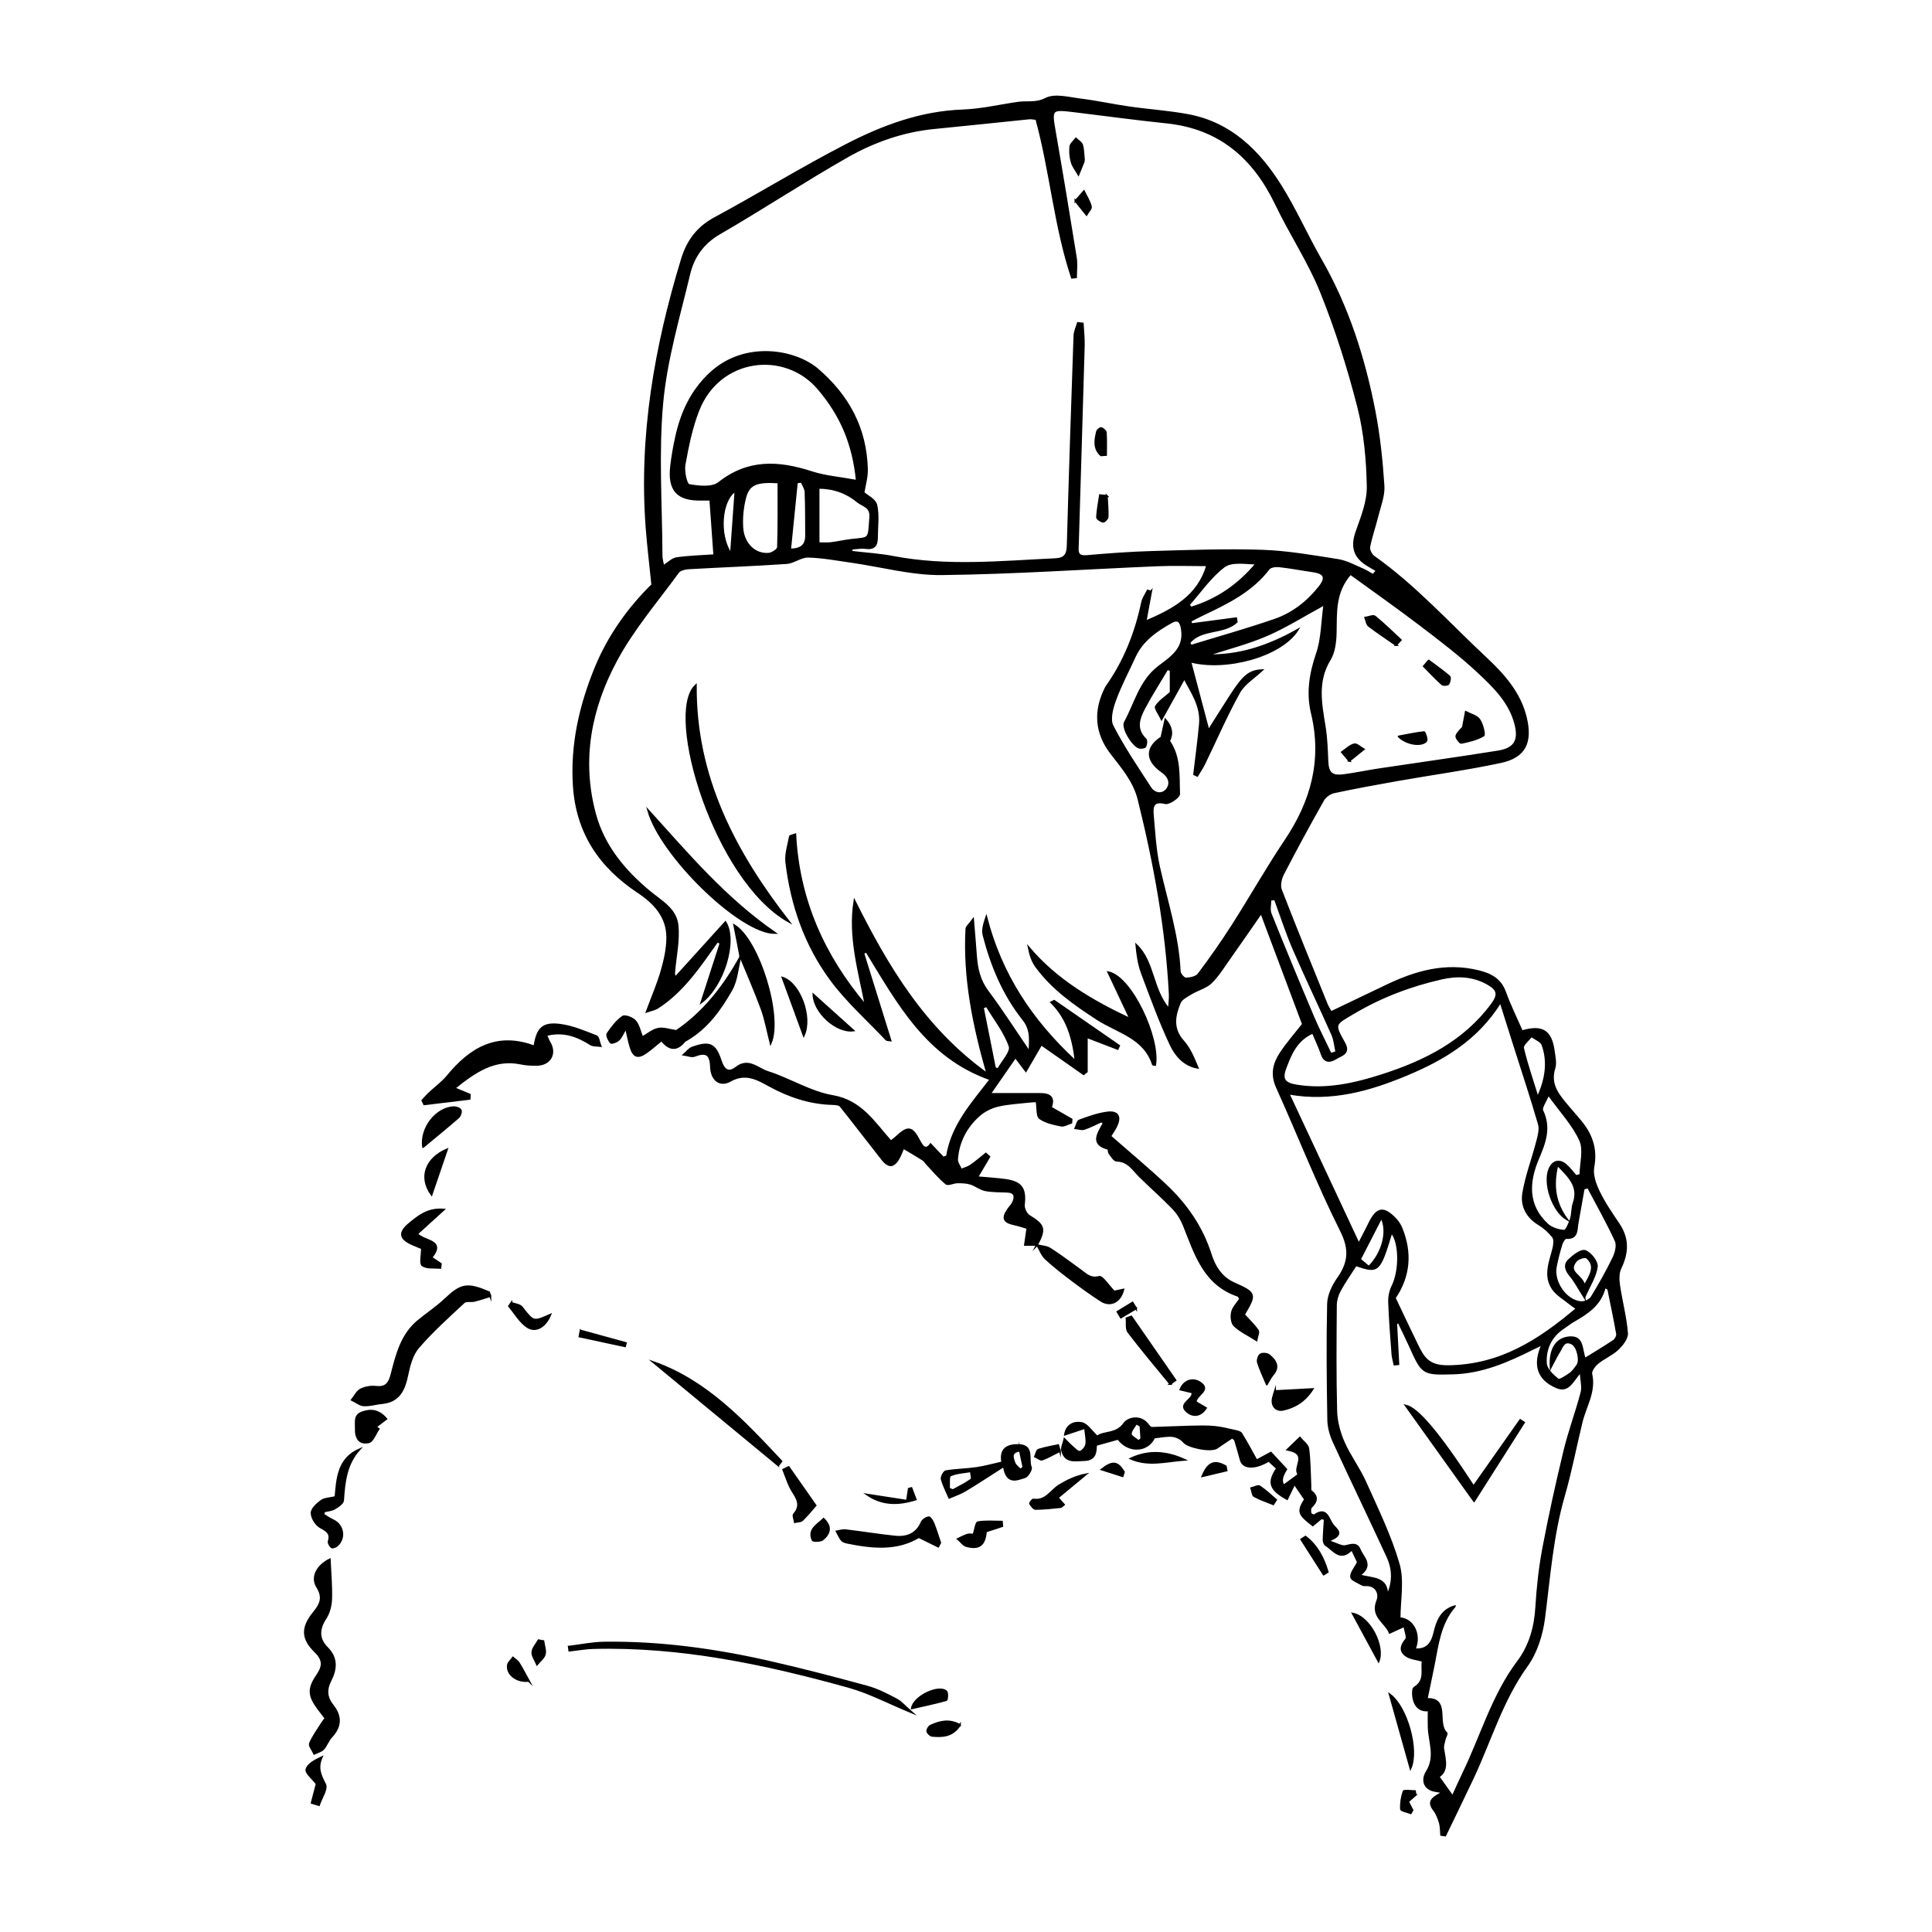 <?xml version="1.0" encoding="UTF-8"?>
<svg xmlns="http://www.w3.org/2000/svg" viewBox="0 0 1000 1000">
  <g stroke="#000" stroke-miterlimit="10">
    <path d="m595.78 306.14c-.94 5.07-1.87 10.14-2.88 15.59 14.33-6.12 27.33-12.99 31.98-29.19-8.51 0-17.18-.31-25.82.05-37.21 1.55-74.4 4.15-111.62 4.57-15.58.17-31.21-4.18-46.83-6.4-7.43-1.06-14.88-2.47-22.35-2.66-3.68-.1-7.36 3.04-11.14 3.3-16.86 1.16-33.76 1.76-50.64 2.73-1.9.11-4.52.71-5.49 2.04-10.9 14.94-23.14 29.2-31.88 45.35-13.44 24.84-18.8 51.73-11.09 80.01 4.53 16.63 15.35 29.34 27.85 39.77 6.44 5.37 14.05 9.21 14.83 17.93.7 7.77-1.05 15.75-1.74 23.64-.07.79-.25 1.56.64 3.05 8.57-9.46 17.15-18.93 25.89-28.58 5.99 9.71-1.11 32.86-12.39 41.38 3.41-10.55 6.67-20.61 9.92-30.66-.59-.25-1.17-.5-1.76-.75-9.03 12.64-17.57 25.73-30.98 34.3-1.33.85-3.02 1.12-5.48 1.98 2.84-7.67 5.73-14.29 7.7-21.17 1.6-5.6 2.93-11.51 2.91-17.28-.04-10.69-6.71-17.85-15.09-23.4-19.79-13.12-31.72-30.72-33.28-55.02-1.37-21.33 3.22-41.38 11.17-60.89 7.02-17.25 17.92-31.84 29.45-43.13-1.1-10.89-2.23-20.04-2.93-29.23-3.66-47.75 4.44-93.97 18.31-139.43 2.81-9.2 7.9-16.22 16.77-21.02 22.96-12.39 45.21-26.11 68.39-38.06 18.73-9.66 38.44-17 60.1-17.77 9.6-.34 19.13-2.63 28.7-3.99 4.71-.67 9.14.6 14.29-2.05 4.68-2.41 11.87-.41 17.87.34 8.5 1.06 16.91 2.91 25.4 4.13 10.2 1.46 20.54 2.1 30.64 4.02 21.62 4.1 36.15 18.35 47.33 36.02 7.85 12.41 13.78 26.02 21.11 38.78 14.03 24.41 22.42 50.82 27.75 78.22 2.48 12.76 3.83 25.8 4.68 38.78.34 5.19-1.89 10.59-3.18 15.84-1.31 5.3-3.17 10.47-4.2 15.81-.29 1.51 1.03 4.09 2.4 5.06 21.41 15.17 38.92 34.67 57.94 52.45 9.12 8.53 17.75 18.06 20.79 31.07 2.95 12.62-.56 20.08-13.02 22.74-17.68 3.77-35.63 6.22-53.44 9.36-10.99 1.94-21.97 3.95-32.88 6.29-2.11.45-4.58 2.21-5.63 4.07-7.15 12.64-14.08 25.41-20.76 38.31-1.21 2.34-1.98 5.89-1.1 8.16 7.66 19.83 15.73 39.51 23.71 59.21.53 1.32 1.35 2.52 2.21 4.12 9.88-4.73 19.5-9.34 29.13-13.93 14.93-7.12 30.22-11.41 47.01-7.34 6.64 1.61 11.56 4.18 14.02 11.04 2.48 6.89 5.77 13.48 8.67 20.13 10.57-3.13 15.06-.24 16.48 10.28.39 2.91 1.14 6.14.31 8.78-2.75 8.76 2.42 14.3 7.26 20.11 1.89 2.26 3.83 4.48 5.75 6.72 6.07 7.04 8.97 14.69 7.15 24.38-.75 4 1.04 8.94 2.93 12.86 2.82 5.85 6.6 11.26 10.24 16.69 4.99 7.45 4.7 14.8.89 22.68-1.21 2.49-1.16 5.93-.74 8.8 1.22 8.32 3.43 16.53 4.12 24.88.22 2.68-2.55 6.18-4.84 8.35-3 2.83-7.11 4.47-10.33 7.12-1.64 1.35-3.69 4.08-3.33 5.68 2.08 9.18-3 16.67-5.01 24.87-3.1 12.67-5.51 25.53-9.13 38.05-6.01 20.81-7.54 42.22-10.29 63.52-1.1 8.52-4 17.78-8.94 24.63-12.94 17.92-18.87 38.89-28.09 58.4-4.64 9.83-9.42 19.6-14.14 29.39-.69-.1-1.38-.21-2.07-.31-.19-2.07-.08-4.22-.66-6.17-.7-2.35-1.61-4.83-3.09-6.73-3.71-4.73-.13-6.49 4.73-9.16-2.93-.55-4.42-.62-5.75-1.11-5.06-1.87-4.51-6.63-2.72-9.42 4.94-7.69 1.37-15.26 1.06-22.88-.11-2.84-.02-5.7-.02-9-4.83.54-7.57-2.45-8.08-7.66-.13-1.35-.11-3.56.65-4.03 6.33-3.84 3.36-9.96 4.43-13.91-3.36-.95-6.39-1.13-8.56-2.58-3.56-2.38-2.88-5.24-.18-8.49.93-1.12-.44-4.15-.86-6.97-2.85 1.3-4.86 2.22-7.59 3.47-2.21-5.54-9.81-8.24-6.33-16.74 1.31-3.19-.4-8.14-6.21-7.85-.62.03-1.34-.03-1.85-.34-2.01-1.22-5.4-2.39-5.57-3.88-.24-2.11 1.93-4.49 3.54-7.69-.61-1.29-1.74-3.66-3.15-6.63-6.06 6.36-9.43.34-13.48-2.2-.7-.44-1.16-1.81-1.14-2.73.07-3.57.38-7.14.6-10.72-.6-.16-1.21-.33-1.81-.49-1.48 1.23-2.96 2.47-4.41 3.68-7.52-5.78-7.93-7.11-4-13.41-1.65-2.41-3.38-4.95-5.52-8.07-1.42 2.94-2.6 5.4-3.79 7.88-8.89-4.91-10.14-8.51-5.17-15.88-1.39-1.27-2.91-2.65-4.34-3.95-7.05 4.29-13.22 4.04-14.42-.32-.95-3.46-1.94-6.9-2.97-10.34-.1-.33-.58-.55-1.49-1.37-2.51 1.68-5.25 3.4-7.87 5.29-3.01 2.17-14.97-.26-17.18-2.99-1.3-1.6-3.79-2.85-5.87-3.06-3.07-.32-6.26.43-9.46.73-3.46 7.42-13.32 7.93-18.67.7-3.66 1.02-7.38 2.05-11.51 3.2-.07 3.74-.27 7.69-6.08 7.82-4.66.11-9.68 1.45-11.34-4.7-.49-1.8.73-4.06 1.17-6.11 1.24 1.24 2.42 2.55 3.75 3.69 1.34 1.14 3.01 3.1 4.2 2.88 1.35-.25 3.1-2.4 3.32-3.92.37-2.57-.33-5.29-.62-8.5-3.92 1.3-7.15 2.38-10.38 3.45.9-5.53 5.37-6.54 8.56-5.91 2.84.56 5.06 4.24 8.09 7.03 3.21-2.76 9.83-.88 14-6.82 2.02-2.86 8.65-4.53 12.49.96.43.61 1.28 1.35 1.92 1.33 6.59-.15 13.17-.51 19.76-.67 4.12-.1 8.28-.22 12.37.15 3.61.32 7.18 1.26 10.74 2.04 1.17.26 2.77.57 3.28 1.41 2.66 4.29 5.03 8.76 7.91 13.91 1.84-.99 4.5-2.42 7.42-3.98 2.63 2.85 5.3 5.72 7.92 8.56q-3.64 5.66-1.23 8.39c2.43-1.79 4.87-3.58 7.72-5.68-3.36-3.72 5.76-10.69-5.78-12.9 2.89-2.79 4.63-4.45 6.36-6.12 1.51 1.86 4.07 3.58 4.34 5.6.83 6.33.79 12.77 1.1 19.16.05.95-.2 2.38.31 2.78 3.67 2.85 3.13 5.42.07 8.35-.63.6-.52 2.24-.31 3.32.09.44 1.68 1.13 2.02.89 6.45-4.48 7.14 1.91 9.51 5 1.91 2.48 6.6 4.96-2.62 8.29 4.73 1.47 7.21 3.12 9.23 2.68 3.12-.68 5.91-1.82 7.4 1.94 1.61 4.03 7.17 7.91-.25 13.17 6.53 2 14.89.64 14.32 10.81 3.52-7.34 3.17-14.1.23-20.48-9.16-19.88-18.72-39.59-27.86-59.48-1.6-3.48-2.7-7.51-2.77-11.31-.34-20-.56-40.01-.1-59.99.1-4.42 2.38-9.32 5.01-13.05 5.79-8.23 6.64-15.03 1.67-24.93-12.15-24.23-22.03-49.58-33.19-74.31-2.92-6.46-1.62-12.01 1.78-17.25 3.42-5.26 7.64-10 11.76-15.28-6.96-18.55-14.09-37.57-21.63-57.66-5.94 8.55-11.15 16.14-16.48 23.65-3.04 4.29-5.82 8.9-9.55 12.51-2.64 2.56-6.77 3.53-10.06 5.51-2.26 1.36-5.22 2.81-6.1 4.95-2.77 6.69-4.03 13.37 1.74 19.82 3.39 3.78 5.44 8.77 7.5 13.73-7.09-1.24-11.37-6.48-13.93-11.92-5.69-12.1-10.27-24.75-14.96-37.31-1.66-4.45-2.3-9.28-2.77-14.2 9.16 8.81 7.95 22.83 16.85 33.19.19-3.22.55-5.56.43-7.87-1.74-34.14-7.9-67.55-16.11-100.67-2.37-9.56-8.49-16.53-14.21-23.97-8.14-10.57-8.8-21.96-2.82-33.8.09-.19.18-.39.3-.56 9.43-13.23 15.21-27.98 18.55-43.8.45-2.11 1.88-4.02 2.86-6.02.56.17 1.12.33 1.68.5zm114.89-8.49c.67-.77 1.34-1.53 2.01-2.3-1.96-1.17-3.99-2.24-5.87-3.52-6.13-4.16-7.15-9.44-4.69-16.45 2.68-7.65 5.98-15.74 5.83-23.58-.26-13.79-1.52-27.88-4.92-41.2-5.13-20.1-11.43-40.05-19.17-59.29-6.33-15.74-15.95-30.12-23.31-45.49-11.58-24.21-29.25-39.6-56.7-42.45-15.7-1.63-31.35-3.77-47.02-5.68-13.03-1.59-12.95-1.53-10.79 10.91 3.75 21.58 7.33 43.18 10.8 64.8.53 3.28.07 6.72.07 10.09-.68.08-1.37.15-2.05.23-8.87-26.65-10.99-54.94-18.43-82.14-1.34-.13-2.59-.44-3.8-.32-16.31 1.64-32.61 3.43-48.93 5-16.22 1.56-31.38 6.9-45.29 14.83-22.3 12.7-43.75 26.87-65.97 39.73-8.64 5-13.59 12.17-15.71 21.08-5.26 22.08-11.89 44.16-13.95 66.6-2.39 26.04-.52 52.48-.39 78.75.01 2.44.77 4.87.93 5.84 2.69-1.68 4.69-3.83 6.94-4.15 6.4-.91 12.91-1.06 19.5-1.52-.7-9.83-1.38-19.3-2.07-28.83-2.01 0-3.26-.03-4.5 0-12.52.32-17.27-4.85-15.77-17.49.59-5.02 1.48-10.02 2.57-14.95 2.77-12.58 7.92-23.8 17.61-32.86 17.9-16.74 44-12.03 55.67-1.97 15.9 13.72 24.89 30.51 25.43 51.53.11 4.08-1.15 8.19-1.77 12.2 1.72 1.55 6.01 3.57 6.64 6.4 1.2 5.41.31 11.29.31 16.97 0 3.95-1.58 5.8-5.86 5.2-2.38-.34-4.88.21-7.32.36.02.56.04 1.11.07 1.67 7.25.86 14.59 1.29 21.74 2.67 27.89 5.34 55.83 2.44 83.78 1.14 4.93-.23 6.26-2.48 6.39-7.14 1.01-36.21 2.22-72.41 3.48-108.62.08-2.17 1.15-4.31 1.77-6.46.82.08 1.64.17 2.46.25.2 3.83.66 7.66.55 11.48-.97 34.3-2.05 68.59-3.06 102.89-.09 3.1-.85 6.47 4.54 6 11.31-.99 22.66-1.83 34.01-2.15 18.91-.53 37.85-1.27 56.73-.64 13.19.44 26.36 2.76 39.44 4.83 4.45.7 8.65 3.11 12.9 4.89 1.8.76 3.45 1.9 5.16 2.86zm42.27 533.81c-7.67 8.8-8.78 19.79-10.89 30.43-1.13 5.66-2.34 11.31-3.64 17.55 12.12-.57 4.77 12.49 10.29 17.59.39.36-.76 2.26-1.02 3.48-.34 1.58-.94 3.26-.68 4.77.98 5.71 2.49 11.41-2.46 14.32 2.56 3.59 4.86 6.81 7.34 10.29 1.74-3.78 3.63-8.11 5.69-12.37 9.3-19.26 15.09-40.15 28.27-57.64 5.92-7.86 8.71-17.5 9.33-27.72.62-10.28 1.73-20.6 3.63-30.71 3.2-16.93 6.92-33.78 10.97-50.53 2.46-10.17 6.17-20.03 8.84-30.16.75-2.84-.2-6.13-.46-10.77-4.39 4.79-6.24 10.71-12.47 8.03-9.65-4.14-12.09-11.53-7.27-22.29-2.79 1.33-3.89 1.83-4.97 2.37-13.04 6.55-26.33 12.35-41.26 12.76-15.9.43-15.88.37-22.58-14.54-1.8-4.01-3.78-7.93-5.67-11.9-.43.17-.86.33-1.3.5.37 7.05.75 14.11 1.12 21.16-.65.06-1.31.11-1.96.17-.36-1.76-.92-3.51-1.05-5.29-.67-9.03-1.41-18.06-1.72-27.1-.1-2.72.55-5.75 1.76-8.19 3.98-8.06 3.9-22.72-.56-27.83-6.28 20.61-6.69 21-18.45 16.98-2.78 4.36-5.82 8.66-8.32 13.26-1.22 2.24-2 5.02-2.02 7.56-.14 18.29-.32 36.59.18 54.86.15 5.41 1.7 11.08 3.89 16.07 3.12 7.1 7.95 13.44 11.12 20.52 6.26 13.97 13.09 27.88 17.31 42.49 2.5 8.66.46 18.62.46 28.04 6.89.3 11.16 8.42 7.8 16.08 6.31.48 8.92-2.85 10.29-8.73 1.35-5.77 3.52-11.55 10.46-13.54zm-86.06-265.48c12.28 26.25 24.05 51.42 36.43 77.89 2.32-4.52 3.98-7.61 5.51-10.77 3.86-7.95 7.4-8.57 13.48-2.11 1.27 1.34 2.36 3 3.06 4.71 5.19 12.73 4.17 24.9-3.46 36.14 3.86 8.1 7.61 16.09 11.48 24.03 3.27 6.71 5.8 11.41 16.17 11.29 26.95-.3 46.99-13.22 66.62-29.84-1.55-1.11-2.73-1.86-3.8-2.74-2.94-2.42-6.52-4.42-8.6-7.44-4.79-6.94-1.33-14.17.35-21.29.43-1.81.68-4.42-.28-5.65-2-2.58-4.61-4.9-7.41-6.59-6.19-3.72-9.05-9.56-7.99-15.98 1.5-9 4.84-17.69 7.15-26.57.77-2.97 1.77-6.43.98-9.17-3.97-13.75-8.5-27.33-12.83-40.98-2.2-6.92-4.38-13.85-7.06-22.33-12.11 19.55-29.83 29.84-48.66 37.7-18.97 7.91-38.84 13.69-61.13 9.72zm-42.35-226.79c16.86.38 31.63-4.48 47.08-13.14-8.63 13.51-37.02 21.16-55.57 16.31 3.24 12.26 6.45 24.39 9.48 35.81 3.42-5.39 7.42-11.81 11.52-18.17 6.69-10.35 9.68-12.72 16.1-13.07-3.96 3.75-9.2 6.88-11.77 11.51-6.62 11.91-12.03 24.5-18 36.78-1.06 2.18-2.44 4.21-3.68 6.3l-1.57-.76c1.01-8.63 2.19-17.24 2.99-25.89.9-9.64-4.64-16.99-8.1-23.87-3.7 6.66-7.4 13.31-11.77 21.18-1.22-2.6-3.55-5.57-2.9-6.57 1.81-2.77 4.87-4.71 7.63-7.15v-11.51c-.57-.26-1.15-.51-1.72-.77-4 6.73-8.24 13.33-11.91 20.23-2.82 5.3-4.9 10.93.59 16.24.63.61.41 2.76-.18 3.75-.37.62-2.3.84-3.27.5-3.34-1.2-8.76-10.18-7.22-13 5.35-9.84 7.88-21.4 17.47-28.74 6.41-4.91 13.65-9.3 12.04-19.51-.65-4.13-2.05-5.54-5.61-3.54-7.76 4.37-15.01 9.38-18.9 17.9-3.41 7.47-7.31 14.76-10.11 22.45-1.51 4.13-3.06 9.91-1.34 13.27 5.7 11.1 12.76 21.51 19.58 32.01 2.17 3.34 6.26 3.87 8.59.88 2.35-3.01 1.26-6.59-2.36-9.11-8.69-6.05-8.45-12.6-.43-17.82.7-3.19 1.25-5.68 2.01-9.17q4.83 5.5 1.89 11.08c5.85 8.44 4.81 18.13 5.2 27.33.07 1.59-5.2 5.26-7.19 4.75-6.2-1.57-6.81 1.73-6.44 5.94.79 9.01 1.25 18.15 3.19 26.94 4 18.02 9.9 35.62 10.75 54.29.06 1.35 2.13 3.7 3.22 3.68 2.25-.04 5.37-.71 6.57-2.3 6.18-8.23 12.11-16.68 17.65-25.36 9.29-14.54 17.79-29.61 27.4-43.93 13.57-20.22 19.42-41.67 13.61-65.81-2.53-10.49-.88-20.55 2.64-30.84 2.61-7.61 2.54-16.15 3.84-25.51-11.24 6.09-20.25 11.83-29.94 16-9.75 4.2-20.17 6.83-31.07 10.41zm74.44-42.17c-8.35 9.57-7.41 20-7.64 30.33-.11 4.74-.68 10.15-3.05 14.02-6.99 11.39-4.54 22.96-2.64 34.8.93 5.79 1.15 11.71 1.38 17.58.25 6.36 2.11 8.32 8.53 7.49 6.03-.78 11.99-2.08 18.01-2.98 20.58-3.09 41.2-5.95 61.75-9.24 8.84-1.41 11.31-5.77 9.02-14.47-2.98-11.33-11.18-19.22-19.22-26.74-9.48-8.86-19.91-16.76-30.26-24.64-11.95-9.1-24.26-17.72-35.86-26.15zm-255.44-48.12c-1.88-19.39-8.33-34.13-20-47.8-17.26-20.23-51.19-16.46-62.09 11.3-3.5 8.92-5.42 18.56-7.15 28.04-.63 3.46.84 10.33 2.31 10.61 5.03.96 12.04 1.66 15.5-1.08 15.17-11.98 30.92-11.08 47.9-5.57 7.16 2.32 14.88 2.91 23.53 4.51zm236 285.58c-8.6 3.77-11.48 11.1-14.21 18.33-2.26 6.02-.46 8.11 6.09 9.15 15.21 2.43 29.85-.9 44-5.45 22.04-7.08 42.48-17.28 56.79-36.65 3.63-4.91 3.25-7.54-2.06-10.59-7.5-4.3-15.63-4.7-23.85-2.84-16.07 3.63-31.28 9.37-45.57 17.82-10.14 5.99-10.63 5.51-4.9 15.72 2.98 5.31-1.63 6.09-4.25 7.75-2.88 1.83-5.9 2.4-7.44-2.13-1.26-3.7-2.97-7.25-4.59-11.11zm-63.99-201.73c.32.51.65 1.01.97 1.52 14.45-4.44 29.02-8.51 43.29-13.44 9.28-3.2 17-9.21 23.15-17 3.81-4.82 2.72-7.27-3.36-8.14-5.82-.84-11.6-1.97-17.44-2.61-1.79-.2-4.55.13-5.45 1.31-8.78 11.52-21.22 17.61-33.8 23.57-2.28 1.08-4.51 2.28-6.77 3.43.19.57.37 1.14.56 1.71 7.7-1.02 15.41-2.04 23.11-3.06.1.62.19 1.23.29 1.85-6.8 6.34-18.46 3.12-24.55 10.86zm190.57 270.15c-2.73 11.1-1.1 20.01 4.96 28.26-7.65-4.62-12.08-18.83-9.11-26 1.71-4.13 5.09-5.11 8.49-2.2 1.96 1.68 3.5 3.84 5.23 5.78.78-.2 1.57-.4 2.35-.59.11-6.05 2.13-12.97-.12-17.95-3.63-8.04-10.07-14.81-16.48-23.72-1.49 3.73-3.9 6.82-3.15 8.4 4.22 8.85 1.37 16.48-2.12 24.66-5.17 12.12-6.01 24.29 4.76 34.26 2.17 2 5.74 3.12 8.73 3.26 1.09.05 2.73-3.84 3.46-6.13.83-2.57.51-5.52 1.4-8.06 3.04-8.64-2.16-13.64-8.41-19.96zm15.84 11.61c-.76.25-1.52.5-2.28.75-1.06 5.96-2.13 11.92-3.16 17.88-.62 3.58.07 8-5.9 7.62-.75-.05-2.01 1.95-2.39 3.19-1.16 3.82-2.19 7.7-2.95 11.62-1.59 8.12 5.34 17.98 13.2 18.48 1.77.11 4.46-1.13 5.36-2.59 4.07-6.62 7.91-13.41 11.28-20.41 1.25-2.59 2.25-6.49 1.2-8.8-4.33-9.46-9.5-18.54-14.36-27.75zm10.5 52.64-1.8-1.01c-2.21 9.27-9.14 13.55-16.25 17.67-1.82 1.05-3.46 2.4-5.22 3.57-6.61 4.37-9.55 10.96-9.04 18.39.21 2.98 3.58 6.18 6.28 8.3.82.65 4.37-1.73 6.36-3.15 1.49-1.07 2.57-2.77 3.69-4.29 1.7-2.3.14-9.6-2.65-11.12-4.38-2.37-5.25 1.78-6.83 4.23-1.33 2.07-2.35 4.33-4.34 8.05-.63-9.54 3.01-15.06 9.71-15.57 7.39-.56 6 6.44 7.98 11.15 5.14-3.19 10.14-6.15 14.96-9.4.98-.66 1.91-2.5 1.72-3.6-1.36-7.76-3.01-15.48-4.57-23.2zm-408.8-414.69v28.73c2.26 0 4.35.2 6.4-.04 3.54-.42 7.03-1.27 10.57-1.67 9.97-1.1 8.95.07 9.86-11.87.41-5.43-3.91-5.8-6.56-7.98-5.66-4.64-12.14-7.1-20.27-7.17zm-20.71-2.81c-11.65-.7-15.58.86-17.43 8.6-1.16 4.84-1.66 10.04-1.31 14.99.59 8.38 6.55 14.02 13.7 13.42 1.76-.15 4.78-2.13 4.82-3.35.38-11.07.22-22.16.22-33.66zm285.82 295.87c.99-.32 1.98-.63 2.97-.95-.69-3.04-.9-6.29-2.14-9.09-6.56-14.81-13.6-29.41-20.04-44.27-3.63-8.39-6.43-17.14-9.6-25.73l-2.41.16c0 2.46-.73 5.21.12 7.33 7.2 17.95 14.61 35.81 22.15 53.62 2.72 6.42 5.95 12.61 8.94 18.91zm-73.52-232.4c.42.48.84.95 1.26 1.43 13.47-4.09 24.62-11.73 33.88-22.86-5.82-.14-12.87-1.42-16.78 1.5-7.11 5.32-12.35 13.14-18.37 19.92zm180.65 254.92c4.23-9.15 5.75-18.16 2.56-27.18-.7-1.98-3.82-3.1-5.83-4.62-1.54 2.11-4.72 4.6-4.33 6.26 2.03 8.63 4.98 17.05 7.6 25.54zm-386.96-283.59c5.76-.02 8.34-2.28 8.33-7.19-.02-7.54 0-15.09-.29-22.63-.07-1.8-1.35-3.55-2.08-5.33-.82.13-1.65.26-2.47.39-1.15 11.48-2.31 22.97-3.49 34.75zm299.57 371.28c7.23-7.11 10.17-18.61 6.48-25.49-3.77 7.34-7.4 14.4-11.11 21.61 1.56 1.31 2.96 2.49 4.62 3.88zm-330.13-369c.84-11.83 1.58-22.1 2.34-32.72-7.46 4.44-9.15 22.89-2.34 32.72zm211.97 451.31c-.74-.44-1.47-.88-2.21-1.32-1.04 1.84-2.89 3.7-2.86 5.53.02 1.27 2.63 2.48 4.08 3.73.47-.43.95-.86 1.42-1.28-.15-2.22-.29-4.43-.44-6.65z"></path>
    <path d="m536.83 644.33c-2.09 0-4.18 0-6.27 0 .36-2.46.71-4.92 1.25-8.69-1.65-.48-4.24-1.4-6.91-1.97-5.45-1.19-6.27-3.14-3.03-7.79.84-1.21 1.99-2.27 2.56-3.58 1.35-3.1.91-5.37-3.18-5.53-3.79-.15-7.65-.05-11.33-.78-2.62-.52-4.91-2.52-7.52-3.32-2.16-.67-4.56-.75-6.84-.73-1.99.02-4.78 1.52-5.82.67-3.66-3-6.72-6.73-9.99-10.19-.67-.71-1.19-1.65-1.98-2.16-3.14-2-6.37-3.87-10.19-6.16-.74 1.66-1.61 4.17-2.97 6.37-.75 1.21-2.34 2.65-3.54 2.64-1.33 0-2.99-1.28-3.93-2.46-7.39-9.34-14.59-18.83-22.02-28.14-.7-.88-2.61-1.06-3.97-1.09-11.88-.27-22.77-3.93-33.05-9.58-6.43-3.53-12.34-6.84-20.17-2.44-5.26 2.96-9.66-.39-9.9-7.27-.23-6.77-2.73-7.89-8.54-5.65-1.53.59-3.65-.36-5.5-.61 1.43-1.23 2.67-2.99 4.33-3.59 8.99-3.21 11.81-1.99 14.72 6.81 1.54 4.67 3.87 6.75 8.07 3.49 6.34-4.93 11.21.71 16.22 2.29 11.38 3.6 22.01 10.48 33.56 12.45 14.89 2.55 21.38 13.62 30.23 23.49.97-.78 1.93-1.45 2.78-2.24 6.15-5.73 8.12-5.45 12.03 2.07 1.68 3.24 3.36 4.91 5.74 1.67 2.19 2.31 4.37 4.62 6.55 6.92.66-.25 1.32-.49 1.98-.74 2.55-16.14 13.24-27.7 22.56-39.82-33.08-11.51-47.94-39.54-64.27-66.12-.57.23-1.14.47-1.71.7 4.67 14.99 9.35 29.99 14.09 45.22-.96-.16-1.77-.04-2.1-.39-9.72-10.31-20.5-19.85-28.83-31.2-13.11-17.84-20.32-38.55-22.92-60.59-.51-4.31 1.08-8.88 1.86-13.3.07-.4 1.38-.57 2.73-1.08 1.76 34.08 14.87 63.08 36.51 88.62-3.43-17.9-8.78-35.53-5.83-54.23 17.01 34.04 36.09 66.18 68.8 89.61-7.26-25.48-12.22-49.89-10.85-75.15.06-1.12 1.48-2.16 3.4-4.8.61 7.52 1.11 13.24 1.52 18.96.48 6.58 1.87 12.62 6.04 18.21 7.58 10.16 14.43 20.87 21.67 31.47.13-5.55 1.31-11.24-3.23-16.96-10.24-12.88-16.49-27.87-20.54-43.71-.72-2.82.4-6.1 1.41-9.13 7.59 29.37 23.15 53.31 46.3 74.65-1.45-12.46-4.45-22.49-12.66-30.65l1.52-.74 33.54 23.22c-.25.53-.5 1.06-.75 1.59-5.34-2.05-10.67-4.1-15.96-6.13v17.92c-.54.43-1.07.86-1.61 1.29-7.38-5.17-14.76-10.34-21.93-15.37-2.25 3.87-4.9 8.42-7.97 13.71-1.9-2.49-3.35-4.4-5.42-7.13-4.4 6.35-8.58 12.38-13.25 19.11h26.31c4.91 0 7.24 1.92 5.24 6.98 3.67 2.1 7.2 4.13 10.74 6.15-.04.56-.08 1.12-.12 1.68-1.77.54-3.7 1.81-5.3 1.49-3.8-.77-7.9-1.63-10.95-3.78-1.55-1.09-1.07-5.05-1.7-8.81-.19.01-2.13.04-4.04.26-5.41.62-10.92.86-16.18 2.14-3.45.84-7.02 2.66-9.66 5.03-6.66 5.95-10.66 13.59-11.31 22.61-.13 1.75 1.37 3.62 2.12 5.43 1.66-.69 3.48-1.13 4.93-2.13 2.74-1.88 5.27-4.09 7.88-6.16.59.53 1.17 1.06 1.76 1.59-2 3.39-4 6.78-6.27 10.62 5.09.47 9.85.72 14.56 1.37 8.4 1.16 10.56 4.48 9.61 12.81-.21 1.85 1.14 4.81 2.7 5.76 7.9 4.86 8.56 6.72 4.03 15.17l.16-.17zm-26.17-123.64c-.65.27-1.3.54-1.96.81 2.09 10.47 4.18 20.93 6.27 31.4l1.67.54c2.16-4.04 6.98-9 5.96-11.93-2.58-7.43-7.79-13.94-11.94-20.82z"></path>
    <path d="m570.01 580.43c-2.93 1.32-5.79 2.86-8.82 3.86-1.32.44-3-.2-4.52-.36.65-1.36 1-3.57 2.01-3.94 4.68-1.7 9.47-3.46 14.37-4.1 5.62-.74 7.18 2.12 4.61 7.26-.75 1.49-1.73 2.87-3.02 4.98 9.58 8.4 19.43 16.57 28.73 25.33 10.63 10.02 18.74 21.58 23.3 35.94 1.76 5.55 5.06 11.75 12.07 14.86 11.53 5.1 11.27 5.67 5.11 16.22 2.49 2.74 5.14 5.23 7.19 8.15.64.91-.37 2.97-.7 5-4.35-2.75-8.37-4.62-11.43-7.51-1.42-1.34-1.73-4.84-1.19-7.03.61-2.46 2.75-4.54 4.23-6.8-.49-.69-.74-1.48-1.2-1.63-17.52-5.91-22.07-21.67-28.01-36.49-1.26-3.14-3.18-6.25-5.52-8.68-5.53-5.75-11.58-11.01-17.26-16.62-3.5-3.46-6.01-8.05-11.99-8.13-1.27-.02-2.6-2.39-3.72-3.82-.47-.61-.29-2.22-.67-2.32-9.43-2.44-5.03-8.09-2.22-13.39-.44-.26-.89-.53-1.33-.79z"></path>
    <path d="m276.64 541.69c1.45-9.41 4.27-12.33 13.12-11.24 6.46.8 12.74 3.52 18.9 5.9 1.16.45 1.41 3.28 2.09 5.01-1.7-.25-3.72 0-5.05-.84-6.95-4.41-14.14-7.08-23.02-4.79.72 1.61 1.09 2.76 1.7 3.76 3.55 5.79.38 11.54-6.57 11.65-2.7.04-5.47-.1-8.1-.65-13.99-2.91-23.96 4.36-34.58 12.77 3.37 1.41 5.7 2.38 8.02 3.35-.05.71-.1 1.41-.14 2.12-7.81.94-15.62 1.88-23.43 2.82-.31-.64-.62-1.29-.93-1.93 1.11-1.2 2.15-2.46 3.33-3.58 3.22-3.03 6.9-5.67 9.69-9.05 11.76-14.26 25.44-22.62 44.97-15.29z"></path>
    <path d="m408.24 476.98c-38.19-21.41-64.04-107.54-48.12-122.22-.37 47.24 20.05 86.21 48.12 122.22z"></path>
    <path d="m253.76 670.82c-2.72.83-5.42 1.78-8.18 2.45-1.8.43-4.36-.26-5.45.76-8.11 7.56-16.42 15-23.63 23.37-3.21 3.73-4.68 9.39-5.72 14.43-1.59 7.7-4.33 13.58-13.15 14.39-3.13.29-6.26 1.33-9.34 1.14-2.09-.13-4.08-1.8-6.12-2.79 1.48-1.84 2.61-4.36 4.53-5.35 2.3-1.18 5.34-1.67 7.93-1.37 5.28.62 6.91-2.04 8.07-6.53 2.62-10.17 5.14-20.53 13.85-27.67 4.54-3.72 9.48-6.98 13.73-10.99 8.41-7.94 11.4-8.63 22.84-3.78.21.65.42 1.3.64 1.95z"></path>
    <path d="m585.13 527.53c-3.81-8.08-7.63-16.16-11.44-24.25 11.9 2.4 26.48 33.92 24.19 47.89-.38-.06-1.06-.03-1.11-.2-4.5-14.07-18.37-16.72-28.77-23.48-11.86-7.71-23.37-15.75-31.78-27.35-1.96-2.7-3-6.07-3.72-9.64 14.35 16.96 32.86 27.69 52.64 37.03z"></path>
    <path d="m168.54 889.41c-1.48-1.93-2.64-3.42-3.77-4.93-4.97-6.64-5.37-10.39-.68-17.2 3.25-4.73 3.56-8.08-.97-12.47-6.9-6.69-6.92-12.47-.73-20.05 3.54-4.34 5.25-7.85 1.77-13.4-3.25-5.19.34-11.13 6.48-14.15.28 6.48.94 13.43.74 20.35-.1 3.4-1.05 7.22-2.88 10.02-3.68 5.62-3.86 10.68.83 15.37 5.3 5.29 4.64 11.15 1.72 16.83-2.48 4.83-2.09 8.88 1.08 12.86 4.54 5.7 4.38 10.99-.65 16.36-1.69 1.81-2.49 4.46-4.17 6.28-1.12 1.21-3.08 1.64-4.66 2.41-.8-1.8-2.71-4.07-2.18-5.32 1.58-3.75 4.1-7.11 6.28-10.6.43-.69.98-1.31 1.79-2.37z"></path>
    <path d="m383.22 495.11c-1.48 5.83-1.82 12.3-4.69 17.34-5.72 10.03-12.51 19.55-22.88 25.64-.54.32-1.17.6-1.55 1.06q-5.72 6.91-11.7-.76c-2.59 2.1-5.07 4.35-7.78 6.28-4.46 3.18-6.69 2.4-8.28-2.84-.84-2.76-1.35-5.61-2.32-9.77-1.7 2.85-2.45 4.82-3.81 6.15-.98.96-3.65 1.88-4.05 1.44-1.06-1.18-2.27-3.74-1.7-4.6 2.18-3.26 4.7-6.54 7.84-8.77 1.15-.82 5.09.66 6.47 2.23 1.82 2.07 2.38 5.25 3.66 8.42 2.89-1.62 5.43-3.84 8.28-4.4 2.75-.54 5.84.63 9.38 1.13 13.99-9.44 24.64-22.97 33.14-38.38l-.04-.16z"></path>
    <path d="m294.45 852.35c6.05-.73 12.09-2.01 18.15-2.1 29.17-.4 57.88 3.58 86.24 10.08 16.79 3.84 33.47 8.18 50.09 12.73 5.22 1.43 10.19 4 15.01 6.55 2.54 1.34 4.52 3.76 7.92 6.7-12-4.95-21.93-10.24-32.51-13.19-43.25-12.03-87-21.32-132.29-20.12-4.13.11-8.23.89-12.35 1.35-.09-.67-.18-1.33-.27-2z"></path>
    <path d="m335.53 419.49c20.19 22.26 39.55 45.4 65.61 63.41-17.84.15-59.03-39.96-65.61-63.41z"></path>
    <path d="m402.8 758.42c-21.72-17.94-43.44-35.89-64.54-53.32 27.28 9.59 46.7 30.45 66.17 51.26-.54.69-1.09 1.37-1.63 2.06z"></path>
    <path d="m518.8 756.96c-1.29-7.09 2.66-9.02 8.24-8.98 8.32.07 4.76 7.47 6.51 11.47.49 1.11-1.61 4.65-3.13 5.11-4.13 1.27-9.41 3.87-10.82-5.74-7.3 4.65-13.57 8.8-20.01 12.67-2.56 1.54-5.48 2.48-8.24 3.69-1.36-3.18-3.02-6.29-3.9-9.6-.3-1.14 1.21-3.88 2.19-4.05 5.22-.85 10.57-.9 15.81-1.66 4.39-.64 8.69-1.88 13.35-2.92zm-27.65 13.53c.68.29 1.36.58 2.03.87 3.21-1.78 6.56-3.37 9.52-5.5.66-.48-.06-2.88-.15-4.39-3.6.64-7.44.76-10.68 2.22-1.05.47-.53 4.44-.73 6.8zm36.78-19.68c-5.24.7-3.72 3.97-2.83 6.48.49 1.37 2.07 2.35 3.16 3.51.5-.45.99-.9 1.49-1.35-.59-2.81-1.18-5.62-1.82-8.64z"></path>
    <path d="m383.27 495.27c-.51-2.66-1.02-5.32-1.53-7.97-.48-2.43-.97-4.86-1.66-8.34 12.73 7.85 24.74 47.22 18.8 61.01-1.68-6.6-2.66-12.3-4.61-17.65-3.35-9.17-7.31-18.12-11.03-27.19-.01-.03.03.14.03.14z"></path>
    <path d="m536.66 644.5c2.33.6 5.01.67 6.93 1.9 5.46 3.5 10.64 7.45 15.9 11.27 2.79 2.03 4.97 4.43 9.44 3.28 1.6-.41 4.52 4.3 7.73 7.6.33-.07 2.43-.52 4.72-1.01-1.58 6.38-6.7 8.81-11.58 5.63-4.9-3.2-9.68-6.6-14.35-10.13-4.85-3.66-9.7-7.37-14.15-11.5-2-1.86-3.01-4.78-4.47-7.21 0 0-.17.17-.17.17z"></path>
    <path d="m173.69 774.93c.83-9.94 1.42-19.86 12.27-24.68-6.81 7.58-7.78 16.81-8.4 26.29-.1 1.54-2.61 3.24-4.37 4.26-1.6.93-3.67 1.03-5.54 1.5-.08.56-.15 1.13-.23 1.69 1.65.98 3.23 2.14 4.97 2.92 5.33 2.41 6.45 9.37 1.96 13.16-.69.58-2.27 1.12-2.69.77-.81-.67-1.74-2.19-1.49-3.01 1.32-4.32-1.11-5.54-4.4-7.4-2.26-1.27-4.45-4.79-4.45-7.31 0-2.15 2.84-4.74 5.02-6.31 1.72-1.23 4.34-1.19 7.33-1.9z"></path>
    <path d="m485.62 800.49c-3.24-1.6-6.48-3.19-10.05-4.95-11.38 6.86-24.21 5.56-37.14 2.9-1-.21-2.21-.61-2.8-1.34-1.05-1.3-1.7-2.92-2.52-4.41 1.51-.23 3.06-.8 4.53-.62 8.52 1.02 17.01 2.41 25.55 3.3 6.12.64 11.17-1.2 13.89-7.46.52-1.21 2.32-2.36 3.65-2.53.69-.09 1.95 1.92 2.45 3.18 1.3 3.26 2.31 6.62 3.44 9.94-.33.66-.66 1.33-.99 1.99z"></path>
    <path d="m223.25 650.93c1.91 1.27 3.4 2.26 4.89 3.25l-.27 2.05c-3.15-.31-6.94.29-9.2-1.29-1.33-.93-.24-5.33-.24-8.86-1.07-.44-2.98-1.18-4.85-2-6.77-2.98-7.28-6.15-1.42-10.9 4.59-3.72 9.24-7.69 17.48-7.08-5.11 4.64-9.2 8.36-13.75 12.5 3.5 4.2 14.9 3.15 7.38 12.33z"></path>
    <path d="m605.74 716.33c-7.28-8.91-14.72-17.71-21.7-26.85-1.26-1.65-.65-4.74-.91-7.16.81-.28 1.61-.57 2.42-.85 7.61 10.97 15.21 21.94 22.82 32.91-.88.65-1.76 1.3-2.64 1.95z"></path>
    <path d="m408.2 759.36c4.42 6.32 8.84 12.63 13.89 19.85-1.52 1.73-4.01 4.8-6.8 7.56-.82.81-2.53.71-3.83 1.03-.2-1.37-1.08-3.32-.49-4.01 5.03-5.8-.05-9.85-2.14-14.47-1.27-2.81-2.27-5.74-3.39-8.62.92-.45 1.84-.89 2.75-1.34z"></path>
    <path d="m199.91 734.41c-2.25 1.71-3.85 2.93-5.46 4.14.5.35.99.71 1.49 1.06-1.68 2.4-3.01 6.42-5.1 6.87-4.74 1.01-6.81-2-6.64-7.12.11-3.41-.92-6.81 3.28-8.29 4.4-1.55 8.49-1.27 12.43 3.34z"></path>
    <path d="m218.99 593.64c-1.35-9.87 6.98-20.18 15.85-20.51 1.24-.05 3.19.62 3.59 1.51.41.91-.3 2.93-1.18 3.71-5.77 5.03-11.71 9.86-18.25 15.29z"></path>
    <path d="m547.45 775.18c1.28 1.45 2.18 2.46 3.2 3.61-.74.57-1.18 1.19-1.68 1.24-4.33.43-8.66.93-12.99.96-.97 0-2.1-1.64-2.82-2.75-.16-.24 1.22-2.13 1.7-2.05 6.51 1.02 9.15-4.77 13.55-7.44 4.07-2.47 8.41-4.52 13.52-5.57-4.64 3.85-9.28 7.7-14.47 12z"></path>
    <path d="m719.36 877.11c8.79 6.4 14.94 28.63 10.71 38.15-3.59-12.77-7.01-24.97-10.71-38.15z"></path>
    <path d="m659.92 720.06c6.8-.36 12.49-.67 19.44-1.04-4.14 6.46-9.44 9.34-15.14 10.61-3.55.79-6.37-1.78-5.3-6.27.39-1.61.96-3.17 1-3.3z"></path>
    <path d="m503.9 794.42c.85-2.56 1.26-6.29 2.29-6.48 4.01-.71 8.21-.29 12.35-.29l.19 2.24c-2.82.93-5.64 1.85-8.46 2.78-.58 7-3.42 9.3-10.01 7.54-1.68-.45-2.96-2.39-4.42-3.64 1.67-.76 3.29-1.72 5.04-2.22 1.11-.32 2.41.04 3.01.06z"></path>
    <path d="m416.01 535.93c-3.5-9.57-7-19.15-10.91-29.82 8.92 2.94 15.25 20.41 10.91 29.82z"></path>
    <path d="m161.37 933.13c.98-3.73 1.96-7.45 2.58-9.8-2.18-2.88-5.74-5.64-5.3-7.45.63-2.62 4.15-4.55 7.81-6.3-2.45 5.65-.53 9.44 1.8 13.97 1.23 2.39-1.99 7.09-3.2 10.74-1.23-.38-2.46-.77-3.69-1.15z"></path>
    <path d="m618.87 725.68c1.59.93 3.29 1.93 5.29 3.11-2.6 4.1-6.36 4.42-9.22 2.3-6.08-4.5 3.1-6.34 2.26-10.4-1.8-.43-3.71-.89-6.18-1.49 2.17-5.31 6.93-5.52 9.78-3.78 6.55 4-1.88 6.44-1.92 10.27z"></path>
    <path d="m223.36 618.3c-6.55-9.03-2.81-18.72 7.95-23.32-2.7 7.92-5.09 14.92-7.95 23.32z"></path>
    <path d="m713.53 859.84c-4.39-8.11-8.55-15.82-13.29-24.59 8.9 1.82 16.37 16.91 13.29 24.59z"></path>
    <path d="m612.99 755.56c-9.33.69-18.6 3.4-27.68-.59 9.32-4.4 18.59-3.53 27.68.59z"></path>
    <path d="m264.64 674.4c1.86.72 4.41.9 5.46 2.25 6.03 7.72 5.91 7.81 14.7 3.9-2.52 6.12-7.52 9.21-11.98 6.17-3.77-2.58-6.26-7.03-9.32-10.66.38-.56.76-1.11 1.14-1.67z"></path>
    <path d="m421.08 514.89c6.8 6.12 13.55 12.18 20.54 18.46-8.74 1.1-20.19-9.44-20.54-18.46z"></path>
    <path d="m472.03 884.17c.94-6.03 13.79-12.12 17.73-8.7.79.69.48 4.34.07 4.46-5.81 1.62-11.72 2.86-17.8 4.24z"></path>
    <path d="m496.84 892.85c-3.88 5.98-9.09 6.04-14.36 5.57-.94-.08-2.33-1.42-2.48-2.34-.15-.87.84-2.47 1.73-2.87 4.65-2.1 9.44-3.45 15.11-.35z"></path>
    <path d="m655.7 716.53c-1.73-4.15-3.44-7.66-4.58-11.35-.37-1.19.37-3.53 1.34-4.11 1.06-.64 3.42-.41 4.44.4 3.36 2.71 5.48 5.95 1.83 10.16-1.16 1.34-1.91 3.05-3.03 4.9z"></path>
    <path d="m685.13 814.94c-3.86-6.05-7.72-12.09-11.58-18.14.72-.46 1.45-.93 2.17-1.39 6.03 4.61 9.32 11.03 11.47 18.21-.68.44-1.37.88-2.05 1.32z"></path>
    <path d="m273.68 869.99c-6.18.72-11.5-3.42-10.75-8.15.22-1.37 1.68-2.54 2.57-3.81 1.03.91 2.34 1.65 3.04 2.77 1.82 2.92 3.38 6 5.14 9.19z"></path>
    <path d="m426.28 786.18c4.28 4.09 3.16 7.72-.5 10.66-1.16.93-4.94.88-5.19.29-2.4-5.68 2.49-7.72 5.69-10.95z"></path>
    <path d="m469.47 776.82c.46-3.02.71-4.62.95-6.21.44-.12.88-.25 1.31-.37.73 1.92 1.46 3.85 2.22 5.86-9.21 2.86-17.35 2.76-25-2.44 6.69 1.04 13.38 2.07 20.51 3.17z"></path>
    <path d="m659.03 778.55c-3.29-1.34-6.71-2.44-9.8-4.15-.97-.54-1.04-2.69-1.53-4.1 1.46-.35 3.45-1.48 4.3-.92 3.02 2 5.66 4.58 8.45 6.95-.47.74-.95 1.48-1.42 2.22z"></path>
    <path d="m281.22 849.5c.31 2.27 1.28 4.72.74 6.77-.51 1.94-2.59 3.46-3.99 5.17-.87-2.11-2.52-4.28-2.38-6.33.15-2.09 2.05-4.06 3.19-6.08.81.16 1.62.31 2.43.47z"></path>
    <path d="m732.67 929.05c-1.19 1.06-2.39 2.12-3.88 3.44.7 1.39 1.48 2.94 2.26 4.48-.29.5-.57 1-.86 1.51-1.75-.69-4.95-1.29-5-2.07-.18-3.07.3-6.32 1.36-9.19.24-.66 3.79-.1 5.81-.1.1.64.2 1.28.3 1.93z"></path>
    <path d="m548.59 751.01c-3.04 1.52-6 3.26-9.17 4.44-.89.33-2.4-.99-3.63-1.56.56-1.2.85-3.18 1.71-3.47 3.3-1.09 6.78-1.63 10.19-2.38.3.99.6 1.98.9 2.97z"></path>
    <path d="m300.55 688.75c7.79 2.14 15.58 4.28 23.36 6.42-.14.54-.27 1.08-.41 1.62-7.84-1.68-15.68-3.36-23.53-5.05.19-1 .38-2 .57-3z"></path>
    <path d="m634.82 761.09c-3.82.91-7.64 1.81-12.42 2.95 3.01-7.22 6.32-8.25 12.02-5.08.13.71.27 1.42.4 2.13z"></path>
    <path d="m581.04 764.02c-3.34-1.06-6.68-2.13-10.77-3.43 5.71-4.47 8.22-3.94 11.44 1.3-.22.71-.45 1.42-.67 2.13z"></path>
    <path d="m588.02 677.23-7.84 4.67c-.58-.97-1.17-1.94-1.75-2.91 2.59-1.58 5.18-3.16 7.77-4.74l1.82 2.99z"></path>
    <path d="m560.83 82.47c.02.42.17.89.03 1.25-.85 2.2-1.77 4.37-2.66 6.55-1.19-2.09-2.82-4.06-3.47-6.32-.74-2.57-.99-5.42-.7-8.07.16-1.45 1.86-2.74 2.86-4.1 1.1 1.07 2.78 1.96 3.17 3.25.71 2.35.66 4.94.92 7.43-.05 0-.1.01-.15.02z"></path>
    <path d="m569.87 235.63c-3.86-3.49-3.11-7.93-1.99-12.33.19-.75 1.68-1.87 2.15-1.7.96.36 2.25 1.44 2.31 2.29.25 3.85.11 7.72.11 11.58l-2.57.16z"></path>
    <path d="m572.86 256.69c.18 3.63.53 7.26.42 10.89-.03.89-1.67 2.54-2.34 2.43-1.18-.19-3.14-1.53-3.09-2.29.21-3.81.96-7.59 1.53-11.38 1.16.12 2.33.24 3.49.36z"></path>
    <path d="m556.68 104c2-2.27 3.18-3.61 4.35-4.95 1.25 2.59 2.9 5.08 3.58 7.81.29 1.16-1.44 2.83-2.25 4.26-1.74-2.17-3.47-4.35-5.68-7.12z"></path>
    <path d="m762.96 776.93c-11.93-16.69-23.79-33.28-35.31-49.39 6.22 1.5 16.95 14.09 35.06 41.83 8.04-11.42 16.11-22.88 24.17-34.33.63.42 1.26.84 1.9 1.26-8.49 13.37-16.98 26.74-25.81 40.64z"></path>
    <path d="m757.24 376.46c.59-3.17 1.03-5.54 1.47-7.9 2.39 1.25 5.56 1.95 6.95 3.91 1.62 2.28 2.92 7.78 2.19 8.21-3.41 2.03-7.53 2.98-11.51 3.8-.63.13-2.81-2.74-2.51-3.59.67-1.86 2.48-3.31 3.41-4.43z"></path>
    <path d="m722.61 333.86c-4.73-3.29-9.56-6.47-14.14-9.97-1.03-.79-1.19-2.73-1.75-4.14 1.68-.25 4.04-1.33 4.93-.61 4.66 3.79 8.94 8.03 13.35 12.12-.8.87-1.59 1.73-2.39 2.6z"></path>
    <path d="m739.47 341.94c3.61 2.7 7.32 5.27 10.72 8.22.58.5.14 2.82-.52 3.84-.37.57-2.65.71-3.27.16-3.27-2.95-6.28-6.18-9.39-9.32.82-.97 1.64-1.93 2.46-2.9z"></path>
    <path d="m724.01 381.22c5.2-.98 9.12-1.81 13.1-2.24.26-.03 1.73 3.61 1.12 4.47-1.94 2.74-9.72 2.11-14.22-2.22z"></path>
    <path d="m698.4 393.8c-1.76-2.07-2.78-3.27-3.8-4.47 2.09-1.42 4.03-3.42 6.33-4.02 1.32-.34 3.23 1.6 4.87 2.51-2.24 1.81-4.49 3.62-7.41 5.98z"></path>
    <path d="m820.06 671.43c-3.25-5.11-4.85-8.31-7.1-10.97-2.33-2.76-3.59-5.67-.89-8.26 2.34-2.24 6.34-5.36 8.41-4.64 2.75.96 6.33 5.51 6.01 8.07-.62 4.94-3.72 9.57-6.43 15.79zm-.02-5.83c3.68-6.15 6.1-10.6 1.24-14.71-.83-.71-4.44.39-5.51 1.69-5.15 6.25 3.35 7.32 4.27 13.02z"></path>
  </g>
</svg>
